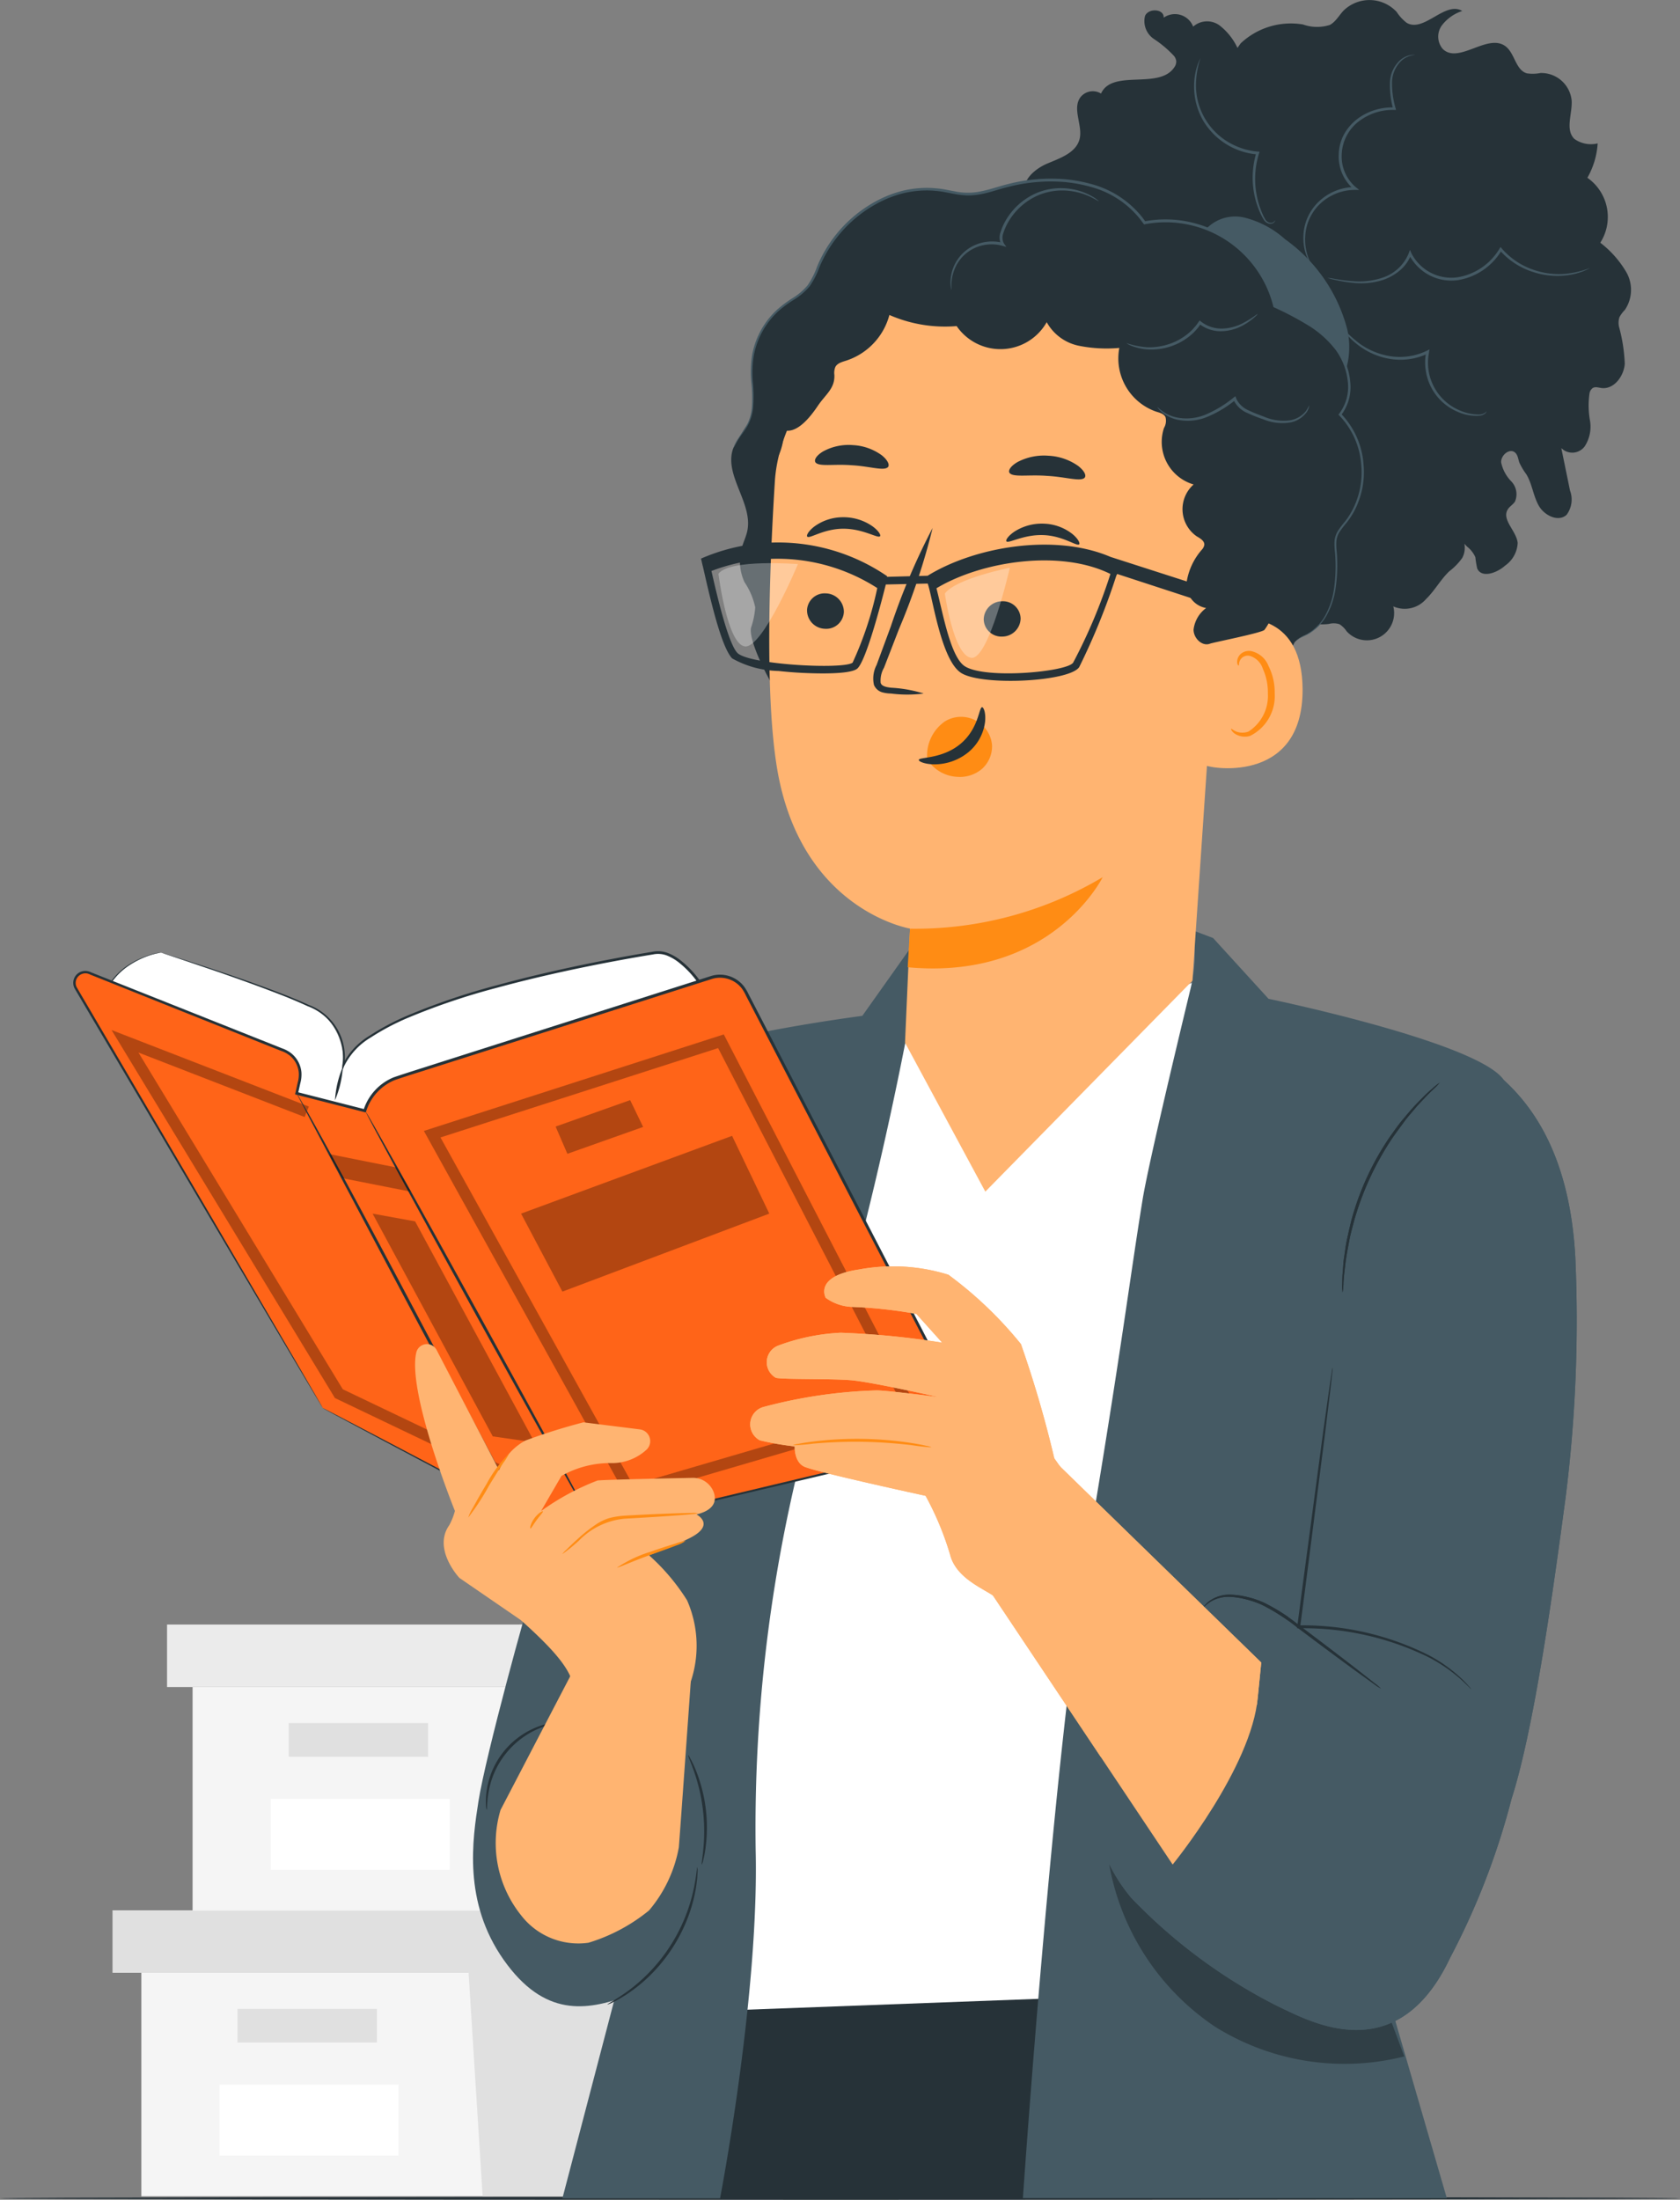 <svg id="Group_1394" data-name="Group 1394" xmlns="http://www.w3.org/2000/svg" xmlns:xlink="http://www.w3.org/1999/xlink" width="80.213" height="105.005" viewBox="0 0 80.213 105.005">
  <rect x="0" y="0" width="80.213" height="105.005" fill="#808080" stroke="none"/>
  <defs>
    <clipPath id="clip-path">
      <rect id="Rectangle_1062" data-name="Rectangle 1062" width="80.213" height="105.005" fill="none"/>
    </clipPath>
    <clipPath id="clip-path-4">
      <rect id="Rectangle_1052" data-name="Rectangle 1052" width="14.087" height="9.515" fill="none"/>
    </clipPath>
    <clipPath id="clip-path-5">
      <rect id="Rectangle_1053" data-name="Rectangle 1053" width="18.621" height="21.263" fill="none"/>
    </clipPath>
    <clipPath id="clip-path-6">
      <rect id="Rectangle_1054" data-name="Rectangle 1054" width="23.65" height="22.144" fill="none"/>
    </clipPath>
    <clipPath id="clip-path-7">
      <rect id="Rectangle_1055" data-name="Rectangle 1055" width="7.736" height="10.92" fill="none"/>
    </clipPath>
    <clipPath id="clip-path-8">
      <rect id="Rectangle_1056" data-name="Rectangle 1056" width="3.877" height="1.793" fill="none"/>
    </clipPath>
    <clipPath id="clip-path-9">
      <rect id="Rectangle_1057" data-name="Rectangle 1057" width="4.179" height="2.559" fill="none"/>
    </clipPath>
    <clipPath id="clip-path-10">
      <rect id="Rectangle_1058" data-name="Rectangle 1058" width="11.852" height="7.437" fill="none"/>
    </clipPath>
    <clipPath id="clip-path-11">
      <rect id="Rectangle_1059" data-name="Rectangle 1059" width="3.103" height="4.304" fill="none"/>
    </clipPath>
    <clipPath id="clip-path-12">
      <rect id="Rectangle_1060" data-name="Rectangle 1060" width="3.793" height="3.976" fill="none"/>
    </clipPath>
  </defs>
  <g id="Group_1393" data-name="Group 1393" clip-path="url(#clip-path)">
    <path id="Path_6072" data-name="Path 6072" d="M24.944,348.031V358.7H57.763V348.031Z" transform="translate(-18.195 -253.862)" fill="#f5f5f5"/>
    <path id="Path_6073" data-name="Path 6073" d="M19.855,337.005v2.983H55.2v-2.983H19.855Z" transform="translate(-14.483 -245.819)" fill="#e0e0e0"/>
    <path id="Path_6074" data-name="Path 6074" d="M82.62,337.006v2.707l.689,10.948H99.833V339.989h1.148v-2.983Z" transform="translate(-60.265 -245.819)" fill="#e0e0e0"/>
    <rect id="Rectangle_1047" data-name="Rectangle 1047" width="6.655" height="1.606" transform="translate(11.339 95.891)" fill="#e0e0e0"/>
    <rect id="Rectangle_1048" data-name="Rectangle 1048" width="8.546" height="3.392" transform="translate(10.483 99.505)" fill="#fff"/>
    <path id="Path_6075" data-name="Path 6075" d="M33.983,297.618v10.672H66.8V297.618Z" transform="translate(-24.788 -217.089)" fill="#f5f5f5"/>
    <path id="Path_6076" data-name="Path 6076" d="M29.477,286.591v2.984H64.82v-2.984H29.477Z" transform="translate(-21.501 -209.046)" fill="#ebebeb"/>
    <path id="Path_6077" data-name="Path 6077" d="M92.347,300.247h16.682V289.575h.99v-2.983H91.659V289.3Z" transform="translate(-66.858 -209.046)" fill="#ebebeb"/>
    <rect id="Rectangle_1049" data-name="Rectangle 1049" width="6.655" height="1.606" transform="translate(13.785 82.25)" fill="#e0e0e0"/>
    <rect id="Rectangle_1050" data-name="Rectangle 1050" width="8.546" height="3.392" transform="translate(12.928 85.864)" fill="#fff"/>
    <g id="Group_1363" data-name="Group 1363">
      <g id="Group_1362" data-name="Group 1362" clip-path="url(#clip-path)">
        <path id="Path_6078" data-name="Path 6078" d="M80.213,387.627c0,.039-17.958.07-40.1.07S0,387.666,0,387.627s17.954-.07,40.108-.07,40.1.031,40.1.07" transform="translate(0 -282.693)" fill="#263238"/>
      </g>
    </g>
    <path id="Path_6079" data-name="Path 6079" d="M104.733,349.746l-5.5,9.167H138.35l-3.643-10.722Z" transform="translate(-72.384 -253.977)" fill="#263238"/>
    <g id="Group_1392" data-name="Group 1392">
      <g id="Group_1391" data-name="Group 1391" clip-path="url(#clip-path)">
        <path id="Path_6080" data-name="Path 6080" d="M122.391,221.095l22.858-.852,8.116-45.451-7.335-3.158s-3.043,1.706-8.683,1.734c-5.533.027-5.435-1.852-5.435-1.852l-4.85,5.225s-5.971,16.989-6.063,17.332,1.393,27.023,1.393,27.023" transform="translate(-88.256 -125.107)" fill="#fff"/>
        <path id="Path_6081" data-name="Path 6081" d="M192.229,167.413s11.259,2.328,11.355,4.2-4.815,13.5-4.912,13.8-4.423,16.913-4.423,16.913l6.491,22.335H180.5s1.442-21.068,3.077-30.8,2.012-13,2.635-16.846c.25-1.545,1.51-6.845,2.291-10.081a7.182,7.182,0,0,0,.119-2.787l.961.365Z" transform="translate(-131.661 -119.735)" fill="#455a64"/>
        <path id="Path_6082" data-name="Path 6082" d="M86.223,280.074c-.108.162-2.164,7.627-2.5,9.79-.287,1.834-.743,4.814,1.2,7.572s3.955,2.434,5.9,1.731,4.053-4.76,4.432-7.086-1.824-12.561-1.824-12.561Z" transform="translate(-60.877 -203.889)" fill="#455a64"/>
        <path id="Path_6083" data-name="Path 6083" d="M111.3,166.143l-2.508,3.536s-8.354,1.076-10.277,2.484-5.81,26.693-5.81,26.693l7.775,4.327-6.007,22.94H102s1.866-9.668,1.7-16.612a73.115,73.115,0,0,1,3.246-22.636,176.889,176.889,0,0,0,4.333-18.209Z" transform="translate(-67.62 -121.188)" fill="#455a64"/>
        <g id="Group_1366" data-name="Group 1366" transform="translate(52.962 89.003)" opacity="0.3">
          <g id="Group_1365" data-name="Group 1365">
            <g id="Group_1364" data-name="Group 1364" clip-path="url(#clip-path-4)">
              <path id="Path_6084" data-name="Path 6084" d="M209.2,336.423l-13.464-7.488a11.818,11.818,0,0,0,5.037,7.73,11.66,11.66,0,0,0,9.051,1.429l-.623-1.671" transform="translate(-195.737 -328.935)"/>
            </g>
          </g>
        </g>
        <path id="Path_6085" data-name="Path 6085" d="M89.059,303.9c.005.025-.32.074-.8.28a4.031,4.031,0,0,0-2.4,3.042c-.09.513-.063.84-.088.841a.651.651,0,0,1-.035-.228,3.293,3.293,0,0,1,.024-.628,3.86,3.86,0,0,1,2.465-3.119,3.3,3.3,0,0,1,.605-.169.657.657,0,0,1,.23-.019" transform="translate(-62.532 -221.67)" fill="#263238"/>
        <path id="Path_6086" data-name="Path 6086" d="M91.908,307.741a8.449,8.449,0,0,0,2.9-1.545,6.418,6.418,0,0,0,1.422-3.011c.1-1.288.58-8.053.58-8.053l-5.632-.372-3.461,6.64a5.513,5.513,0,0,0,.982,5.03,3.449,3.449,0,0,0,3.2,1.311" transform="translate(-63.818 -215.004)" fill="#ffb471"/>
        <path id="Path_6087" data-name="Path 6087" d="M122.077,314.877c-.023,0,.034-.3.078-.779a8.653,8.653,0,0,0-.459-3.7c-.16-.454-.287-.726-.266-.736s.049.059.115.179a4.938,4.938,0,0,1,.245.522,7.329,7.329,0,0,1,.465,3.746,4.978,4.978,0,0,1-.109.567.623.623,0,0,1-.068.2" transform="translate(-88.571 -225.874)" fill="#263238"/>
        <path id="Path_6088" data-name="Path 6088" d="M111.49,329.415a1.408,1.408,0,0,1,0,.324,2.982,2.982,0,0,1-.033.378,4.983,4.983,0,0,1-.079.5,7.365,7.365,0,0,1-.368,1.258,7.777,7.777,0,0,1-1.753,2.673,7.384,7.384,0,0,1-1.008.839,4.934,4.934,0,0,1-.425.271,3.021,3.021,0,0,1-.334.181,1.428,1.428,0,0,1-.3.129c-.014-.025.4-.224,1-.661a8.169,8.169,0,0,0,.973-.849,8.176,8.176,0,0,0,1.725-2.63,8.17,8.17,0,0,0,.391-1.231c.164-.719.18-1.18.209-1.178" transform="translate(-78.19 -240.282)" fill="#263238"/>
        <path id="Path_6089" data-name="Path 6089" d="M22.036,168.042a3.645,3.645,0,0,0-2.369,1.392l12.585,17.854,15.712-1.8-.255-16.067s-1.065-1.547-2.1-1.375c-.415.069-13.7,2.146-14.881,5.4a3.074,3.074,0,0,0-.969-2.492c-1.107-.831-7.724-2.912-7.724-2.912" transform="translate(-14.346 -122.567)" fill="#fff"/>
        <path id="Path_6090" data-name="Path 6090" d="M21.955,167.878s.063.015.184.051l.538.166c.473.149,1.171.372,2.071.675s2,.682,3.269,1.179c.315.128.641.263.973.416a2.65,2.65,0,0,1,1.705,2.92l-.091-.02a3.354,3.354,0,0,1,1.3-1.419,11.518,11.518,0,0,1,1.826-.97A32.011,32.011,0,0,1,38,169.43c1.526-.418,3.143-.79,4.833-1.125.845-.167,1.709-.326,2.59-.471a1.321,1.321,0,0,1,.694.046,2.377,2.377,0,0,1,.608.337,4.775,4.775,0,0,1,.96,1l.011.016v.021c.067,4.144.14,8.659.215,13.349q.022,1.371.043,2.719v.064l-.063.007-15.713,1.793-.038,0-.022-.031L19.566,169.284l-.01-.014.01-.014a3.071,3.071,0,0,1,.9-.838,4.09,4.09,0,0,1,.8-.384,3.146,3.146,0,0,1,.513-.14.8.8,0,0,1,.177-.016,1.424,1.424,0,0,0-.175.028,3.52,3.52,0,0,0-.507.151,4.178,4.178,0,0,0-.785.392,3.053,3.053,0,0,0-.882.834v-.028l12.617,17.832-.059-.027,15.711-1.806-.062.071q-.022-1.347-.043-2.719c-.073-4.69-.144-9.2-.208-13.349l.012.037a4.664,4.664,0,0,0-.929-.972,2.255,2.255,0,0,0-.571-.319,1.179,1.179,0,0,0-.63-.041c-.88.143-1.743.3-2.587.466-1.688.332-3.3.7-4.827,1.114a32.1,32.1,0,0,0-4.257,1.432,11.448,11.448,0,0,0-1.812.955,3.274,3.274,0,0,0-1.267,1.367l-.1.25.011-.27a2.568,2.568,0,0,0-1.646-2.841c-.329-.153-.653-.289-.967-.419-1.262-.5-2.362-.887-3.257-1.2l-2.062-.7-.534-.178c-.12-.041-.18-.064-.18-.064" transform="translate(-14.265 -122.403)" fill="#263238"/>
        <path id="Path_6091" data-name="Path 6091" d="M25,192.32,13.217,172.291a.515.515,0,0,1,.634-.739l9.29,3.7a1.244,1.244,0,0,1,.754,1.425l-.138.62,3.253.831.07-.181a2.392,2.392,0,0,1,1.5-1.412l14.967-4.768a1.38,1.38,0,0,1,1.645.68L55.8,192.943l-.346.969-16.895,4h-2.97Z" transform="translate(-9.589 -125.107)" fill="#ff6418"/>
        <path id="Path_6092" data-name="Path 6092" d="M24.852,192.167s.064.03.185.091l.538.278,2.082,1.088,7.8,4.1-.02,0,2.97,0H38.4L55.292,193.7l-.045.04.345-.969,0,.051-5.491-10.6-2.948-5.691-1.514-2.924-.382-.738-.192-.37a2.338,2.338,0,0,0-.2-.351,1.313,1.313,0,0,0-1.42-.469l-8.838,2.813-4.252,1.353c-.695.225-1.4.437-2.07.666A2.379,2.379,0,0,0,26.921,178l-.018.056-.061-.015-3.253-.832-.062-.016.014-.062.11-.494a1.429,1.429,0,0,0,.052-.479,1.185,1.185,0,0,0-.429-.817,1.359,1.359,0,0,0-.418-.225l-.459-.183-.91-.364-3.546-1.416L14.56,171.8l-.819-.327a.467.467,0,0,0-.655.226.461.461,0,0,0,.01.372l.212.365.428.728,5.9,10.063,3.846,6.573,1.02,1.753.261.453c.058.1.086.156.086.156s-.033-.049-.093-.148l-.268-.446-1.035-1.738-3.878-6.552-5.936-10.057-.429-.729c-.073-.124-.144-.24-.218-.373a.571.571,0,0,1,.324-.786.6.6,0,0,1,.464.032l.819.326,3.385,1.346,3.548,1.412.911.362.459.183a1.506,1.506,0,0,1,.451.245,1.314,1.314,0,0,1,.477.906,1.567,1.567,0,0,1-.054.518l-.11.494-.048-.078,3.253.829-.079.041a2.515,2.515,0,0,1,1.438-1.568c.691-.237,1.38-.445,2.079-.672l4.252-1.355,8.841-2.816a1.454,1.454,0,0,1,1.572.52,2.463,2.463,0,0,1,.215.371l.192.37.382.738,1.514,2.925,2.946,5.692,5.482,10.6.013.025-.009.026-.347.969-.012.032-.033.008-16.9,3.988h-.011l-2.97,0h-.011l-.009,0-7.793-4.14-2.069-1.106-.531-.287c-.119-.065-.177-.1-.177-.1" transform="translate(-9.438 -124.954)" fill="#263238"/>
        <g id="Group_1369" data-name="Group 1369" transform="translate(5.327 49.163)" opacity="0.3">
          <g id="Group_1368" data-name="Group 1368">
            <g id="Group_1367" data-name="Group 1367" clip-path="url(#clip-path-5)">
              <path id="Path_6093" data-name="Path 6093" d="M38.076,202.958l-7.723-3.692L19.688,181.7l9.419,3.652-.2.5-7.934-3.077,9.755,16.072,7.577,3.622Z" transform="translate(-19.689 -181.695)"/>
            </g>
          </g>
        </g>
        <g id="Group_1372" data-name="Group 1372" transform="translate(20.238 49.375)" opacity="0.3">
          <g id="Group_1371" data-name="Group 1371">
            <g id="Group_1370" data-name="Group 1370" clip-path="url(#clip-path-6)">
              <path id="Path_6094" data-name="Path 6094" d="M84.511,204.624l-9.716-17.536,14.32-4.607,9.33,18.066ZM75.588,187.4l9.187,16.582,12.888-3.771-8.819-17.076Z" transform="translate(-74.795 -182.48)"/>
            </g>
          </g>
        </g>
        <path id="Path_6095" data-name="Path 6095" d="M75.3,215.666c-.034.019-2.471-4.34-5.443-9.735s-5.354-9.786-5.32-9.8,2.471,4.34,5.444,9.736,5.354,9.785,5.32,9.8" transform="translate(-47.072 -143.058)" fill="#263238"/>
        <path id="Path_6096" data-name="Path 6096" d="M52.362,192.9a1.425,1.425,0,0,1,.125.2l.335.583c.289.508.7,1.247,1.2,2.162,1,1.831,2.367,4.375,3.858,7.191l3.822,7.211,1.162,2.184.311.6a1.429,1.429,0,0,1,.1.212,1.471,1.471,0,0,1-.125-.2l-.335-.583c-.289-.508-.7-1.247-1.2-2.162-1-1.831-2.367-4.375-3.859-7.192l-3.822-7.209L52.774,193.7l-.312-.6a1.428,1.428,0,0,1-.1-.212" transform="translate(-38.194 -140.702)" fill="#263238"/>
        <path id="Path_6097" data-name="Path 6097" d="M59.077,189.8a4.787,4.787,0,0,1,.375-1.593,4.787,4.787,0,0,1-.375,1.593" transform="translate(-43.083 -137.28)" fill="#263238"/>
        <g id="Group_1375" data-name="Group 1375" transform="translate(17.79 57.93)" opacity="0.3">
          <g id="Group_1374" data-name="Group 1374">
            <g id="Group_1373" data-name="Group 1373" clip-path="url(#clip-path-7)">
              <path id="Path_6098" data-name="Path 6098" d="M65.747,214.1l5.737,10.632,2,.288-5.707-10.551Z" transform="translate(-65.747 -214.098)"/>
            </g>
          </g>
        </g>
        <g id="Group_1378" data-name="Group 1378" transform="translate(15.749 55.094)" opacity="0.3">
          <g id="Group_1377" data-name="Group 1377">
            <g id="Group_1376" data-name="Group 1376" clip-path="url(#clip-path-8)">
              <path id="Path_6099" data-name="Path 6099" d="M58.206,203.615l3.178.635.7,1.158-3.257-.642-.568-.979" transform="translate(-58.206 -203.615)"/>
            </g>
          </g>
        </g>
        <g id="Group_1381" data-name="Group 1381" transform="translate(26.527 52.517)" opacity="0.3">
          <g id="Group_1380" data-name="Group 1380">
            <g id="Group_1379" data-name="Group 1379" clip-path="url(#clip-path-9)">
              <path id="Path_6100" data-name="Path 6100" d="M98.6,196.651l-.562-1.3,3.559-1.263.62,1.28Z" transform="translate(-98.037 -194.092)"/>
            </g>
          </g>
        </g>
        <g id="Group_1384" data-name="Group 1384" transform="translate(24.878 54.217)" opacity="0.3">
          <g id="Group_1383" data-name="Group 1383">
            <g id="Group_1382" data-name="Group 1382" clip-path="url(#clip-path-10)">
              <path id="Path_6101" data-name="Path 6101" d="M93.916,207.812l-1.973-3.723,10.075-3.713,1.777,3.713Z" transform="translate(-91.942 -200.375)"/>
            </g>
          </g>
        </g>
        <path id="Path_6102" data-name="Path 6102" d="M188.228,2.068a3.494,3.494,0,0,1,2.973-.9,2.006,2.006,0,0,0,1.284.022c.276-.148.432-.444.644-.674a1.771,1.771,0,0,1,2.547.055,2.1,2.1,0,0,0,.477.518c.824.484,1.833-1.057,2.653-.565a2.008,2.008,0,0,0-.977.694.91.91,0,0,0,.049,1.122c.756.732,2.131-.757,2.983-.139.459.333.486,1.144,1.031,1.3a1.923,1.923,0,0,0,.654-.016,1.457,1.457,0,0,1,1.485,1.325c.033.63-.32,1.38.13,1.822a1.362,1.362,0,0,0,1.111.213,3.79,3.79,0,0,1-.491,1.641,2.282,2.282,0,0,1,.616,3.1A4.877,4.877,0,0,1,206.645,13a1.7,1.7,0,0,1-.074,1.792,1.549,1.549,0,0,0-.257.344.852.852,0,0,0-.023.46,7.84,7.84,0,0,1,.275,1.772c-.047.6-.523,1.233-1.118,1.153-.139-.019-.29-.073-.41,0a.4.4,0,0,0-.157.265,4.064,4.064,0,0,0,.024,1.287,1.721,1.721,0,0,1-.254,1.236.737.737,0,0,1-1.115.08l.415,2.025a1.222,1.222,0,0,1-.163,1.161c-.4.362-1.065.029-1.329-.438s-.314-1.034-.591-1.494a3.2,3.2,0,0,1-.336-.564c-.057-.164-.069-.356-.2-.473-.258-.234-.689.12-.669.468a1.839,1.839,0,0,0,.487.906.886.886,0,0,1,.172.965c-.093.14-.252.227-.341.37-.308.494.412,1.024.472,1.6a1.4,1.4,0,0,1-.6,1.084c-.39.352-1.123.616-1.333.135a4.841,4.841,0,0,1-.088-.537,1.319,1.319,0,0,0-.39-.5,2.73,2.73,0,0,1-.742-1.38c.415.567.846,1.311.5,1.924a2.913,2.913,0,0,1-.612.628c-.42.4-.694.924-1.109,1.325a1.345,1.345,0,0,1-1.565.351,1.3,1.3,0,0,1-2.233,1.182,1.132,1.132,0,0,0-.338-.331.927.927,0,0,0-.507-.012,2.808,2.808,0,0,1-2.66-1.22l.524-.156a6.532,6.532,0,0,1-2.864-1,2.24,2.24,0,0,1-.819-2.69c.209-.39.592-.781.448-1.2a1.1,1.1,0,0,0-.695-.549l-3.545-1.444a3.382,3.382,0,0,1-1.541-.991,1.166,1.166,0,0,1,.172-1.641,3.321,3.321,0,0,0-1.184-1.413c-.582-.389-1.273-.584-1.872-.947a1.893,1.893,0,0,1-1.052-1.685c.078-.7,1.067-1.188,1.522-.657-.045-1.056-1.914-1.212-2.024-2.263-.089-.854,1.016-1.241,1.606-1.865-.1-.3-.391-.5-.5-.8-.228-.623.435-1.2,1.047-1.458s1.355-.509,1.531-1.148-.35-1.429.029-1.991a.75.75,0,0,1,1-.2c.54-1.188,2.777-.166,3.5-1.255a.468.468,0,0,0,.092-.29.5.5,0,0,0-.1-.243,5.29,5.29,0,0,0-.967-.818A1.027,1.027,0,0,1,183.66.76c.17-.388.92-.338.891.084a.932.932,0,0,1,1.407.427,1.008,1.008,0,0,1,1.266-.054,2.941,2.941,0,0,1,.85,1.07" transform="translate(-128.99 0)" fill="#263238"/>
        <path id="Path_6103" data-name="Path 6103" d="M219.139,43.619a7.636,7.636,0,0,0-2.97-4.307,4.549,4.549,0,0,0-1.958-1.039,1.912,1.912,0,0,0-1.973.741l.071,1.247c-.207,1.975,1.279,3.677,1.961,5.542.3.811.53,1.783,1.314,2.145a1.859,1.859,0,0,0,1.327.021,3.817,3.817,0,0,0,2.228-4.35" transform="translate(-154.811 -27.891)" fill="#455a64"/>
        <path id="Path_6104" data-name="Path 6104" d="M158.4,48.039a3.983,3.983,0,0,0-.3-5.1,2.666,2.666,0,0,0-.241-3.232,7.791,7.791,0,0,0-2.88-1.944,5.361,5.361,0,0,0-6.208-3.978c-1.366-2.052-4.317-2.4-6.69-1.737a6.3,6.3,0,0,1-1.762.366,10.238,10.238,0,0,1-1.309-.195,5.741,5.741,0,0,0-5.773,3.554,4.453,4.453,0,0,1-.522,1.038,6.038,6.038,0,0,1-1.2.939,3.847,3.847,0,0,0-1.5,2.828c-.049.935.239,1.93-.164,2.775a14.037,14.037,0,0,0-.72,1.205c-.459,1.28.952,2.608.675,3.939-.057.271-.182.524-.26.79a2.371,2.371,0,0,0,.128,1.66,3.4,3.4,0,0,1,.51,1.2,3.851,3.851,0,0,1-.2.971c-.171.794,1.516,3.882,2.2,4.322l20.557.393a3.841,3.841,0,0,0,3.006-3.278,1.407,1.407,0,0,1,.2-.754,1.644,1.644,0,0,1,.565-.359c1.331-.7,1.509-2.513,1.385-4.011a1.821,1.821,0,0,1,.018-.627,2.294,2.294,0,0,1,.493-.765" transform="translate(-94.125 -23.155)" fill="#263238"/>
        <path id="Path_6105" data-name="Path 6105" d="M157.435,62.107a11.01,11.01,0,0,0-5.738-9.658,13.592,13.592,0,0,0-5.241-1.322,8.327,8.327,0,0,0-4.859.968c-1.136.255-5.327,4.015-5.585,8.138-.286,4.581-.455,10.186.09,13.6,1.1,6.873,6.364,7.744,6.364,7.744s-.239,5.447-.239,5.447l3.834,7.11,9.888-10.067Z" transform="translate(-99.016 -37.252)" fill="#ffb471"/>
        <path id="Path_6106" data-name="Path 6106" d="M166.688,127.791a1.447,1.447,0,0,0-.451-.919,1.48,1.48,0,0,0-1.787-.2,1.982,1.982,0,0,0-.853,1.817,1.8,1.8,0,0,0,1.247.817,2.189,2.189,0,0,0,.242.021,1.619,1.619,0,0,0,1.113-.372,1.443,1.443,0,0,0,.49-1.164" transform="translate(-119.325 -92.243)" fill="#ff8c14"/>
        <path id="Path_6107" data-name="Path 6107" d="M142.406,105.492a.881.881,0,0,0,.85.889.843.843,0,0,0,.908-.8.882.882,0,0,0-.85-.889.843.843,0,0,0-.909.8" transform="translate(-103.873 -76.367)" fill="#263238"/>
        <path id="Path_6108" data-name="Path 6108" d="M142.419,92.172c.109.115.777-.379,1.725-.378s1.644.476,1.747.36c.051-.052-.061-.259-.364-.479a2.424,2.424,0,0,0-1.4-.43,2.323,2.323,0,0,0-1.373.444c-.292.224-.39.432-.337.483" transform="translate(-103.873 -66.556)" fill="#263238"/>
        <path id="Path_6109" data-name="Path 6109" d="M156.467,101.04a6.289,6.289,0,0,0-1.541-.277c-.242-.025-.472-.073-.512-.238a1.232,1.232,0,0,1,.161-.718l.715-1.845a31.691,31.691,0,0,0,1.606-4.825,31.763,31.763,0,0,0-1.991,4.685q-.358.971-.685,1.856a1.4,1.4,0,0,0-.125.951.608.608,0,0,0,.4.354,1.639,1.639,0,0,0,.412.057,6.165,6.165,0,0,0,1.562,0" transform="translate(-112.367 -67.935)" fill="#263238"/>
        <path id="Path_6110" data-name="Path 6110" d="M160.3,157.2a17.485,17.485,0,0,0,9.2-2.46s-2.429,4.939-9.309,4.3Z" transform="translate(-116.851 -112.869)" fill="#ff8c14"/>
        <path id="Path_6111" data-name="Path 6111" d="M165.155,124.765c-.154-.009-.156,1.021-1.037,1.752s-1.977.619-1.985.762c-.014.065.244.2.708.212a2.563,2.563,0,0,0,1.657-.578,2.233,2.233,0,0,0,.8-1.469c.039-.43-.076-.685-.146-.679" transform="translate(-118.263 -91.006)" fill="#263238"/>
        <path id="Path_6112" data-name="Path 6112" d="M143.816,79.323c.16.232.886.076,1.734.146.851.043,1.552.293,1.738.084.083-.1-.01-.327-.3-.56a2.561,2.561,0,0,0-1.375-.485,2.534,2.534,0,0,0-1.423.3c-.321.192-.44.4-.371.515" transform="translate(-104.888 -57.261)" fill="#263238"/>
        <path id="Path_6113" data-name="Path 6113" d="M175.347,106.9a.882.882,0,0,1-.882.857.843.843,0,0,1-.879-.828.882.882,0,0,1,.881-.858.843.843,0,0,1,.88.828" transform="translate(-126.617 -77.37)" fill="#263238"/>
        <path id="Path_6114" data-name="Path 6114" d="M181.041,93.352c-.113.111-.762-.407-1.711-.44s-1.66.416-1.759.3c-.049-.053.071-.256.381-.466a2.42,2.42,0,0,1,1.413-.379,2.325,2.325,0,0,1,1.356.494c.283.235.374.446.319.5" transform="translate(-129.517 -67.37)" fill="#263238"/>
        <path id="Path_6115" data-name="Path 6115" d="M181.681,81.434c-.195.208-.918-.042-1.8-.085-.877-.071-1.629.085-1.793-.147-.071-.112.054-.323.387-.515a2.716,2.716,0,0,1,1.474-.3,2.684,2.684,0,0,1,1.418.486c.3.233.4.458.31.56" transform="translate(-129.89 -58.633)" fill="#263238"/>
        <path id="Path_6116" data-name="Path 6116" d="M211.714,110.9c0-.512.592-1.719,1.1-1.8,1.35-.211,3.783-.1,3.808,3.324.033,4.686-4.678,3.753-4.688,3.619-.007-.1-.22-3.377-.217-5.145" transform="translate(-154.429 -79.536)" fill="#ffb471"/>
        <path id="Path_6117" data-name="Path 6117" d="M217.238,118.569c.021-.015.082.057.22.119a.816.816,0,0,0,.61.008,2.02,2.02,0,0,0,.922-1.819,2.7,2.7,0,0,0-.237-1.168.942.942,0,0,0-.619-.622.416.416,0,0,0-.48.227c-.062.132-.031.225-.056.233s-.1-.077-.065-.271a.52.52,0,0,1,.182-.3.615.615,0,0,1,.451-.123,1.148,1.148,0,0,1,.858.721,2.772,2.772,0,0,1,.292,1.3,2.119,2.119,0,0,1-1.176,2.032.874.874,0,0,1-.747-.119c-.146-.114-.172-.219-.155-.228" transform="translate(-158.455 -83.778)" fill="#ff8c14"/>
        <path id="Path_6118" data-name="Path 6118" d="M132.777,54.256a2.726,2.726,0,0,0,1.493-2.512c.628.187,1.265-.621,1.631-1.165s.815-.817.787-1.472a.74.74,0,0,1,.047-.38c.095-.18.318-.238.512-.3a3.14,3.14,0,0,0,2.068-2.181,6.645,6.645,0,0,0,3.211.531,2.538,2.538,0,0,0,4.3-.187,2.274,2.274,0,0,0,1.523,1.123,6.733,6.733,0,0,0,1.944.106,2.688,2.688,0,0,0,1.768,3.044c.167.051.36.1.436.258a.677.677,0,0,1-.073.522,2.116,2.116,0,0,0,1.416,2.694,1.577,1.577,0,0,0,.142,2.471c.17.1.393.227.367.424a.445.445,0,0,1-.1.2,3.071,3.071,0,0,0-.739,1.549,1.133,1.133,0,0,0,.928,1.254,1.5,1.5,0,0,0-.6,1.026c-.007.407.405.822.785.675.162-.062,2.5-.521,2.6-.66,1.326-1.8-.341-3.789-.472-6.021a14.533,14.533,0,0,0-2.025-6.331,10.635,10.635,0,0,0-1.664-2.259,14.149,14.149,0,0,0-2.576-1.9,12.911,12.911,0,0,0-3.759-1.793c-2.529-.6-5.156.321-7.515,1.411a11,11,0,0,0-2.546,1.5,9.972,9.972,0,0,0-2.145,2.8,12.421,12.421,0,0,0-1.7,4.8" transform="translate(-96.85 -31.211)" fill="#263238"/>
        <path id="Path_6119" data-name="Path 6119" d="M129.381,44.381a1.794,1.794,0,0,1,.253-.5c.1-.156.24-.337.373-.57a2.182,2.182,0,0,0,.264-.875,6.83,6.83,0,0,0-.019-1.159,5.153,5.153,0,0,1,.038-1.391,3.9,3.9,0,0,1,.618-1.476,3.834,3.834,0,0,1,.577-.662,5.756,5.756,0,0,1,.741-.55,2.906,2.906,0,0,0,.713-.613,3.788,3.788,0,0,0,.445-.882,6.288,6.288,0,0,1,2.959-3.2,5.579,5.579,0,0,1,1.129-.423,5.042,5.042,0,0,1,1.232-.137,5.724,5.724,0,0,1,.631.051c.21.033.416.077.623.114a3.014,3.014,0,0,0,1.252,0c.42-.082.831-.232,1.265-.34a8.221,8.221,0,0,1,2.7-.243,7.132,7.132,0,0,1,1.374.255,4.622,4.622,0,0,1,2.357,1.561l.173.231-.075-.029a5.437,5.437,0,0,1,6.289,4.033l-.037-.047a14.881,14.881,0,0,1,1.641.87,4.949,4.949,0,0,1,1.339,1.2,3.215,3.215,0,0,1,.607,1.619A2.213,2.213,0,0,1,158.4,42.8l0-.078a3.877,3.877,0,0,1,1.075,2.408,3.973,3.973,0,0,1-.491,2.328,3.819,3.819,0,0,1-.312.463,5.115,5.115,0,0,0-.323.418,1,1,0,0,0-.167.459,2.866,2.866,0,0,0,.012.486,7.681,7.681,0,0,1-.053,1.779,3.722,3.722,0,0,1-.464,1.353,2.3,2.3,0,0,1-.73.759c-.242.159-.456.221-.575.307a1.036,1.036,0,0,0-.171.141.541.541,0,0,1,.161-.156c.118-.093.332-.161.566-.322a2.289,2.289,0,0,0,.7-.756,3.691,3.691,0,0,0,.442-1.337,7.686,7.686,0,0,0,.038-1.761,2.91,2.91,0,0,1-.016-.5,1.086,1.086,0,0,1,.178-.5,4.98,4.98,0,0,1,.326-.428,3.73,3.73,0,0,0,.3-.453,3.88,3.88,0,0,0,.468-2.271,3.772,3.772,0,0,0-1.051-2.335l-.038-.037.034-.041a2.1,2.1,0,0,0,.419-1.5,3.09,3.09,0,0,0-.587-1.553,4.816,4.816,0,0,0-1.307-1.166,14.816,14.816,0,0,0-1.629-.859l-.03-.014-.007-.033a5.3,5.3,0,0,0-6.126-3.923l-.045.01-.03-.04-.167-.223a4.481,4.481,0,0,0-2.286-1.512,7.014,7.014,0,0,0-1.345-.251,8.1,8.1,0,0,0-2.656.236c-.425.1-.84.256-1.273.34a3.217,3.217,0,0,1-.656.067,3.821,3.821,0,0,1-.646-.072c-.21-.038-.416-.083-.62-.115a5.6,5.6,0,0,0-.613-.051,4.916,4.916,0,0,0-1.2.131,5.46,5.46,0,0,0-1.1.41,6.182,6.182,0,0,0-2.913,3.135,3.878,3.878,0,0,1-.463.9,3,3,0,0,1-.74.633,5.668,5.668,0,0,0-.733.537,3.762,3.762,0,0,0-.567.643,3.834,3.834,0,0,0-.614,1.439,5.1,5.1,0,0,0-.049,1.372,6.773,6.773,0,0,1,.007,1.169,2.213,2.213,0,0,1-.282.89c-.139.234-.283.412-.386.564a2.752,2.752,0,0,0-.215.358c-.042.084-.058.13-.061.129" transform="translate(-94.373 -22.975)" fill="#455a64"/>
        <path id="Path_6120" data-name="Path 6120" d="M174.781,33.812c-.007.011-.124-.071-.351-.183a3.154,3.154,0,0,0-1.021-.3,2.959,2.959,0,0,0-1.541.221,3.056,3.056,0,0,0-1.4,1.267,2.593,2.593,0,0,0-.234.53.586.586,0,0,0,.033.494l.114.16-.189-.054a1.939,1.939,0,0,0-1.449.169,1.87,1.87,0,0,0-.8.865,2.044,2.044,0,0,0-.185.772c-.007.188.008.291,0,.292s-.011-.025-.021-.074a1.284,1.284,0,0,1-.024-.219,1.956,1.956,0,0,1,.971-1.741,2.04,2.04,0,0,1,1.546-.2l-.075.106a.716.716,0,0,1-.056-.611,2.7,2.7,0,0,1,.246-.562,3.139,3.139,0,0,1,1.476-1.316,2.993,2.993,0,0,1,1.605-.2,2.93,2.93,0,0,1,1.034.351,2.053,2.053,0,0,1,.248.163c.054.042.08.065.077.069" transform="translate(-122.33 -24.214)" fill="#455a64"/>
        <path id="Path_6121" data-name="Path 6121" d="M205.032,55.415c.005.006-.05.068-.164.167a3.046,3.046,0,0,1-.531.367,2.244,2.244,0,0,1-.936.278,1.673,1.673,0,0,1-1.163-.354l.1-.015-.138.192c-.05.063-.106.122-.16.184a2.836,2.836,0,0,1-1.172.726,2.906,2.906,0,0,1-1.117.138,2.586,2.586,0,0,1-.738-.17.929.929,0,0,1-.244-.131,4.056,4.056,0,0,0,.988.2,2.97,2.97,0,0,0,1.07-.161,2.8,2.8,0,0,0,1.112-.7c.051-.059.1-.115.152-.174l.131-.181.046-.064.058.048a1.578,1.578,0,0,0,1.067.337,2.256,2.256,0,0,0,.9-.237c.479-.241.722-.472.738-.451" transform="translate(-144.989 -40.42)" fill="#455a64"/>
        <path id="Path_6122" data-name="Path 6122" d="M211.484,70.338s0,.03-.012.086a.8.8,0,0,1-.1.226,1.25,1.25,0,0,1-.756.5A2.385,2.385,0,0,1,209.273,71a7.605,7.605,0,0,1-.739-.293,1.282,1.282,0,0,1-.646-.591l-.029-.075.11.034a5.368,5.368,0,0,1-1.392.831,2.415,2.415,0,0,1-1.316.133,1.74,1.74,0,0,1-.81-.37,1.07,1.07,0,0,1-.169-.174c-.034-.044-.049-.068-.045-.072s.083.082.248.2a1.809,1.809,0,0,0,.793.316,2.381,2.381,0,0,0,1.254-.156,5.5,5.5,0,0,0,1.351-.822l.075-.058.036.092.024.063a1.16,1.16,0,0,0,.578.524c.238.117.488.207.721.295a2.356,2.356,0,0,0,1.273.174,1.244,1.244,0,0,0,.734-.435,2.039,2.039,0,0,0,.161-.281" transform="translate(-148.974 -50.991)" fill="#455a64"/>
        <path id="Path_6123" data-name="Path 6123" d="M235.324,9.669c0,.01-.081,0-.223.039a1.069,1.069,0,0,0-.523.337,1.46,1.46,0,0,0-.355.895,4.283,4.283,0,0,0,.172,1.278l.018.075-.078,0a2.666,2.666,0,0,0-1.622.492,2.072,2.072,0,0,0-.891,1.639,1.921,1.921,0,0,0,.678,1.563l.157.124-.2,0a2.419,2.419,0,0,0-1.779.777,2.319,2.319,0,0,0-.6,1.437,2.52,2.52,0,0,0,.155,1.036c.088.231.162.346.152.352s-.024-.025-.059-.08a1.688,1.688,0,0,1-.135-.255,2.412,2.412,0,0,1-.2-1.057,2.378,2.378,0,0,1,.6-1.512,2.521,2.521,0,0,1,1.867-.835l-.043.121a2.049,2.049,0,0,1-.736-1.674,2.106,2.106,0,0,1,.279-1.009,2.371,2.371,0,0,1,.674-.736,2.766,2.766,0,0,1,1.706-.5l-.06.073a4.253,4.253,0,0,1-.153-1.313,1.514,1.514,0,0,1,.4-.933,1.057,1.057,0,0,1,.566-.325.662.662,0,0,1,.172-.012c.039,0,.059.005.059.008" transform="translate(-167.76 -7.046)" fill="#455a64"/>
        <path id="Path_6124" data-name="Path 6124" d="M246.774,44.571a.278.278,0,0,1-.077.045,2.408,2.408,0,0,1-.234.107,3.332,3.332,0,0,1-.944.212,3.708,3.708,0,0,1-1.472-.18,3.548,3.548,0,0,1-1.579-1.038l.107-.008a2.982,2.982,0,0,1-2.112,1.442,2.262,2.262,0,0,1-2.332-1.245l.122,0a1.876,1.876,0,0,1-.565.794,2.5,2.5,0,0,1-.769.433,3.442,3.442,0,0,1-1.427.147,6.8,6.8,0,0,1-.92-.151,1.764,1.764,0,0,1-.321-.088,2.2,2.2,0,0,1,.329.047,8.692,8.692,0,0,0,.918.113,3.454,3.454,0,0,0,1.384-.171,2.03,2.03,0,0,0,1.248-1.168l.056-.157.066.152a2.138,2.138,0,0,0,2.194,1.158,2.87,2.87,0,0,0,2.017-1.37l.047-.077.06.069a3.476,3.476,0,0,0,1.514,1.018,3.72,3.72,0,0,0,1.431.2,4.364,4.364,0,0,0,1.26-.283" transform="translate(-170.867 -31.777)" fill="#455a64"/>
        <path id="Path_6125" data-name="Path 6125" d="M243.336,61.315s-.008.037-.055.085a.479.479,0,0,1-.265.118,2.164,2.164,0,0,1-1.035-.174,2.542,2.542,0,0,1-1.19-1,2.6,2.6,0,0,1-.342-1.864l0-.014.1.077a3.045,3.045,0,0,1-1.878.255,3.387,3.387,0,0,1-1.423-.617,3.772,3.772,0,0,1-.748-.728,1.41,1.41,0,0,1-.209-.32,5.654,5.654,0,0,0,1.015.967,3.4,3.4,0,0,0,1.386.57,2.967,2.967,0,0,0,1.793-.254l.126-.063-.025.14,0,.014a2.467,2.467,0,0,0,1.433,2.743,2.264,2.264,0,0,0,.989.211.481.481,0,0,0,.327-.148" transform="translate(-172.357 -41.675)" fill="#455a64"/>
        <path id="Path_6126" data-name="Path 6126" d="M210.993,10.252a3.986,3.986,0,0,0-.215,1.439,3.157,3.157,0,0,0,1.875,2.743,3.209,3.209,0,0,0,1.071.279l.087.007-.026.082a4.1,4.1,0,0,0-.174,1.513,4.186,4.186,0,0,0,.265,1.189,3,3,0,0,0,.191.419.352.352,0,0,0,.248.191.232.232,0,0,0,.188-.057c.033-.033.039-.06.045-.058s.005.03-.026.075a.25.25,0,0,1-.21.088.4.4,0,0,1-.3-.2,2.8,2.8,0,0,1-.215-.424,4.074,4.074,0,0,1-.3-1.213,4.122,4.122,0,0,1,.162-1.564l.061.089a3.287,3.287,0,0,1-1.119-.287,3.328,3.328,0,0,1-1.475-1.313,3.281,3.281,0,0,1-.441-1.554,3.165,3.165,0,0,1,.152-1.079,2.339,2.339,0,0,1,.111-.275c.029-.061.047-.092.052-.09" transform="translate(-153.672 -7.478)" fill="#455a64"/>
        <path id="Path_6127" data-name="Path 6127" d="M150.758,99.581v-.747l-7.507-2.415h0c-2.674-1.145-6.493-.483-8.733.9l-1.947.052.02-.028A9.212,9.212,0,0,0,123.7,96.5l.071.312h0c.006.019.018.065.033.131l.064.279c.392,1.724.856,3.553,1.318,4.042a4.71,4.71,0,0,0,2.213.6c.326.036.622.06.836.074.259.017,2.539.159,2.929-.19.424-.38,1.147-3.166,1.359-4.012l2-.044c.237.668.643,3.666,1.6,4.269,1,.628,5.157.421,5.633-.28a31.906,31.906,0,0,0,1.773-4.366l.042-.081Zm-19.821,1.886c-.424.335-4.968.1-5.505-.469-.455-.482-1.015-2.942-1.226-3.868l-.009-.038a8.808,8.808,0,0,1,7.918.815,16.656,16.656,0,0,1-1.178,3.561m10.53,0c-.3.439-4.178.8-5.167.174-.685-.431-1.049-2.523-1.359-3.726,2.188-1.31,5.93-1.86,8.306-.682a25.585,25.585,0,0,1-1.78,4.233" transform="translate(-90.229 -69.836)" fill="#263238"/>
        <g id="Group_1387" data-name="Group 1387" transform="translate(45.112 27.099)" opacity="0.3">
          <g id="Group_1386" data-name="Group 1386">
            <g id="Group_1385" data-name="Group 1385" clip-path="url(#clip-path-11)">
              <path id="Path_6128" data-name="Path 6128" d="M166.723,101.381s.408,2.935,1.252,3.071,1.851-4.3,1.851-4.3-2.568.509-3.1,1.23" transform="translate(-166.723 -100.151)" fill="#fff"/>
            </g>
          </g>
        </g>
        <g id="Group_1390" data-name="Group 1390" transform="translate(34.303 26.882)" opacity="0.3">
          <g id="Group_1389" data-name="Group 1389">
            <g id="Group_1388" data-name="Group 1388" clip-path="url(#clip-path-12)">
              <path id="Path_6129" data-name="Path 6129" d="M126.775,99.855s.408,3.332,1.252,3.468,2.542-3.927,2.542-3.927-3.258-.261-3.794.459" transform="translate(-126.775 -99.35)" fill="#fff"/>
            </g>
          </g>
        </g>
        <path id="Path_6130" data-name="Path 6130" d="M200.849,220.41a25.9,25.9,0,0,0-4.572-3.636c-.839-.333-3.449,5.8-3.616,7.411a7.94,7.94,0,0,0,1.873,5.126,25.677,25.677,0,0,0,6.993,5.17c1.491.695,5.679,3.093,8.227-2.316a35,35,0,0,0,2.934-7.593c1.109-3.453,2.026-10.261,2.582-14.4a67.65,67.65,0,0,0,.462-11.416c-.179-3.353-1.119-6.371-3.372-8.446-1.894-1.744-8.215,13.549-8.215,13.683s-2.911,16.387-2.911,16.387" transform="translate(-140.516 -138.713)" fill="#455a64"/>
        <path id="Path_6131" data-name="Path 6131" d="M135.988,224.974s-.606-1.039,1.587-1.365a8.9,8.9,0,0,1,4.265.252,18.743,18.743,0,0,1,3.463,3.31,53.583,53.583,0,0,1,1.592,5.452l1.352,1.915-3.18,5.7a9.545,9.545,0,0,0-.95-.958c-.475-.4-1.907-.877-2.2-2.074a14.294,14.294,0,0,0-1.166-2.793s-5.336-1.157-5.811-1.4-.438-.958-.438-.958a13.743,13.743,0,0,1-1.662-.289.861.861,0,0,1,.163-1.591,23.43,23.43,0,0,1,5.409-.793c.512,0,2.96.319,2.96.319s-3.213-.727-4.2-.807-3.212-.03-3.568-.112a.852.852,0,0,1,.094-1.533,9.838,9.838,0,0,1,3-.62,39.464,39.464,0,0,1,4.846.474l-1.233-1.372a21.557,21.557,0,0,0-3.039-.334,2.265,2.265,0,0,1-1.285-.432" transform="translate(-96.558 -163.012)" fill="#ffb471"/>
        <path id="Path_6132" data-name="Path 6132" d="M173.876,263.276l8.942,13.385s3.776-4.624,4.065-7.99l.166-1.654-10.006-9.747Z" transform="translate(-126.829 -187.658)" fill="#ffb471"/>
        <path id="Path_6133" data-name="Path 6133" d="M146.536,254.236a9.658,9.658,0,0,1-.97-.107c-.6-.071-1.425-.144-2.342-.158s-1.747.034-2.346.087a9.58,9.58,0,0,1-.973.077.964.964,0,0,1,.255-.065c.166-.034.407-.073.707-.111a16.945,16.945,0,0,1,4.713.072c.3.048.539.094.7.133a.958.958,0,0,1,.253.073" transform="translate(-102.049 -185.148)" fill="#ff8c14"/>
        <path id="Path_6134" data-name="Path 6134" d="M220.89,285.827a2.043,2.043,0,0,1-.329-.213l-.867-.623c-.728-.531-1.728-1.273-2.827-2.1a9.36,9.36,0,0,0-1.613-1.042,4.233,4.233,0,0,0-.785-.278,3.723,3.723,0,0,0-.715-.12,1.658,1.658,0,0,0-1,.232c-.209.134-.3.242-.311.232s.018-.031.062-.082a1.2,1.2,0,0,1,.219-.2,1.644,1.644,0,0,1,1.033-.286,3.639,3.639,0,0,1,.739.106,4.209,4.209,0,0,1,.811.273,8.952,8.952,0,0,1,1.644,1.047c1.1.826,2.09,1.58,2.8,2.132l.84.659a2.082,2.082,0,0,1,.3.257" transform="translate(-154.96 -205.224)" fill="#263238"/>
        <path id="Path_6135" data-name="Path 6135" d="M239.286,288.7c-.02.018-.333-.345-.914-.848a10.722,10.722,0,0,0-1.074-.813,10.481,10.481,0,0,0-2.991-1.36,10.7,10.7,0,0,0-1.319-.276c-.761-.107-1.24-.1-1.24-.131a1.536,1.536,0,0,1,.336-.019,3.889,3.889,0,0,1,.395.009c.154.01.33.015.522.042a9.424,9.424,0,0,1,1.34.249,9.794,9.794,0,0,1,3.029,1.378,9.448,9.448,0,0,1,1.069.846c.147.127.266.256.375.365s.2.208.266.291a1.559,1.559,0,0,1,.207.266" transform="translate(-169.042 -208.066)" fill="#263238"/>
        <path id="Path_6136" data-name="Path 6136" d="M241.5,191.027a2.736,2.736,0,0,1-.312.32c-.1.1-.231.22-.369.37s-.305.311-.468.508-.352.4-.532.646-.37.5-.564.777a13.853,13.853,0,0,0-1.84,3.976c-.085.327-.173.637-.227.933s-.11.571-.148.824-.061.484-.085.686-.037.377-.044.521a2.73,2.73,0,0,1-.042.445,2.7,2.7,0,0,1-.013-.447c0-.144,0-.32.02-.524s.025-.438.065-.693.069-.536.132-.833.134-.613.216-.945a13.159,13.159,0,0,1,1.858-4.015c.2-.277.384-.544.58-.776s.375-.45.55-.64.341-.353.486-.5.276-.262.387-.355a2.73,2.73,0,0,1,.349-.28" transform="translate(-172.766 -139.339)" fill="#263238"/>
        <path id="Path_6137" data-name="Path 6137" d="M200.849,220.41a25.9,25.9,0,0,0-4.572-3.636c-.839-.333-3.449,5.8-3.616,7.411a7.94,7.94,0,0,0,1.873,5.126,25.677,25.677,0,0,0,6.993,5.17c1.491.695,5.679,3.093,8.227-2.316a35,35,0,0,0,2.934-7.593c1.109-3.453,2.026-10.261,2.582-14.4a67.65,67.65,0,0,0,.462-11.416c-.179-3.353-1.119-6.371-3.372-8.446-1.894-1.744-8.215,13.549-8.215,13.683s-2.911,16.387-2.911,16.387" transform="translate(-140.516 -138.713)" fill="#455a64"/>
        <path id="Path_6138" data-name="Path 6138" d="M135.988,224.974s-.606-1.039,1.587-1.365a8.9,8.9,0,0,1,4.265.252,18.743,18.743,0,0,1,3.463,3.31,53.583,53.583,0,0,1,1.592,5.452l1.352,1.915-3.18,5.7a9.545,9.545,0,0,0-.95-.958c-.475-.4-1.907-.877-2.2-2.074a14.294,14.294,0,0,0-1.166-2.793s-5.336-1.157-5.811-1.4-.438-.958-.438-.958a13.743,13.743,0,0,1-1.662-.289.861.861,0,0,1,.163-1.591,23.43,23.43,0,0,1,5.409-.793c.512,0,2.96.319,2.96.319s-3.213-.727-4.2-.807-3.212-.03-3.568-.112a.852.852,0,0,1,.094-1.533,9.838,9.838,0,0,1,3-.62,39.464,39.464,0,0,1,4.846.474l-1.233-1.372a21.557,21.557,0,0,0-3.039-.334,2.265,2.265,0,0,1-1.285-.432" transform="translate(-96.558 -163.012)" fill="#ffb471"/>
        <path id="Path_6139" data-name="Path 6139" d="M173.876,263.276l8.942,13.385s3.776-4.624,4.065-7.99l.166-1.654-10.006-9.747Z" transform="translate(-126.829 -187.658)" fill="#ffb471"/>
        <path id="Path_6140" data-name="Path 6140" d="M146.536,254.236a9.658,9.658,0,0,1-.97-.107c-.6-.071-1.425-.144-2.342-.158s-1.747.034-2.346.087a9.58,9.58,0,0,1-.973.077.964.964,0,0,1,.255-.065c.166-.034.407-.073.707-.111a16.945,16.945,0,0,1,4.713.072c.3.048.539.094.7.133a.958.958,0,0,1,.253.073" transform="translate(-102.049 -185.148)" fill="#ff8c14"/>
        <path id="Path_6141" data-name="Path 6141" d="M220.89,285.827a2.043,2.043,0,0,1-.329-.213l-.867-.623c-.728-.531-1.728-1.273-2.827-2.1a9.36,9.36,0,0,0-1.613-1.042,4.233,4.233,0,0,0-.785-.278,3.723,3.723,0,0,0-.715-.12,1.658,1.658,0,0,0-1,.232c-.209.134-.3.242-.311.232s.018-.031.062-.082a1.2,1.2,0,0,1,.219-.2,1.644,1.644,0,0,1,1.033-.286,3.639,3.639,0,0,1,.739.106,4.209,4.209,0,0,1,.811.273,8.952,8.952,0,0,1,1.644,1.047c1.1.826,2.09,1.58,2.8,2.132l.84.659a2.082,2.082,0,0,1,.3.257" transform="translate(-154.96 -205.224)" fill="#263238"/>
        <path id="Path_6142" data-name="Path 6142" d="M230.575,241.249a1.268,1.268,0,0,1-.014.218q-.025.233-.068.622c-.067.554-.161,1.332-.277,2.286l-.965,7.535-.227,1.726-.069-.078a13.347,13.347,0,0,1,6.223,1.431,7.111,7.111,0,0,1,1.546,1.105,4.177,4.177,0,0,1,.354.37.921.921,0,0,1,.113.137c-.011.01-.172-.175-.5-.471a7.557,7.557,0,0,0-1.555-1.061,13.578,13.578,0,0,0-6.18-1.373h-.08l.01-.079c.072-.555.148-1.135.225-1.726l1.006-7.53.321-2.28.094-.619a1.283,1.283,0,0,1,.042-.215" transform="translate(-166.947 -175.972)" fill="#263238"/>
        <path id="Path_6143" data-name="Path 6143" d="M241.5,191.027a2.736,2.736,0,0,1-.312.32c-.1.1-.231.22-.369.37s-.305.311-.468.508-.352.4-.532.646-.37.5-.564.777a13.853,13.853,0,0,0-1.84,3.976c-.085.327-.173.637-.227.933s-.11.571-.148.824-.061.484-.085.686-.037.377-.044.521a2.73,2.73,0,0,1-.042.445,2.7,2.7,0,0,1-.013-.447c0-.144,0-.32.02-.524s.025-.438.065-.693.069-.536.132-.833.134-.613.216-.945a13.159,13.159,0,0,1,1.858-4.015c.2-.277.384-.544.58-.776s.375-.45.55-.64.341-.353.486-.5.276-.262.387-.355a2.73,2.73,0,0,1,.349-.28" transform="translate(-172.766 -139.339)" fill="#263238"/>
        <path id="Path_6144" data-name="Path 6144" d="M75.147,245.09s-2.292-5.666-1.846-7.569a.522.522,0,0,1,.971-.118l2.985,5.74a2.741,2.741,0,0,1,1.252-1.418,28.454,28.454,0,0,1,2.773-.87l2.691.336a.566.566,0,0,1,.34.952,2.44,2.44,0,0,1-1.621.658,4.722,4.722,0,0,0-2.46.612l-.974,1.677a11.868,11.868,0,0,1,2.7-1.46c.505-.042,3.306-.1,4.519-.125a1.056,1.056,0,0,1,1.032.706c.127.385.038.825-.827,1.041,0,0,.949.491-.341,1.136a17.9,17.9,0,0,1-2.435.974l-1.839,1.244-3.083,2.164-3.624-2.488s-1.289-1.369-.488-2.512a2.97,2.97,0,0,0,.271-.679" transform="translate(-53.425 -172.961)" fill="#ffb471"/>
        <path id="Path_6145" data-name="Path 6145" d="M97.769,273.252a10.023,10.023,0,0,1,2.1,2.392,5.393,5.393,0,0,1,.111,4.071c-.6,2.218-5.553,0-5.553,0-.138-.908-1.249-2-2.488-3.12l4.633-3.424Z" transform="translate(-67.065 -199.257)" fill="#ffb471"/>
        <path id="Path_6146" data-name="Path 6146" d="M84.571,256.4a2.672,2.672,0,0,1-.28.453c-.18.273-.419.658-.68,1.085a11.489,11.489,0,0,1-.992,1.523,2.131,2.131,0,0,1,.231-.481c.157-.289.379-.685.64-1.115a6.277,6.277,0,0,1,1.08-1.465" transform="translate(-60.263 -187.021)" fill="#ff8c14"/>
        <path id="Path_6147" data-name="Path 6147" d="M105.7,266.93a1.06,1.06,0,0,1-.275.042c-.177.018-.435.039-.753.062-.635.048-1.517.1-2.484.156a3.49,3.49,0,0,0-2.158,1.04,8.047,8.047,0,0,1-.8.65,1.1,1.1,0,0,1,.187-.205c.127-.126.311-.306.549-.52a7.3,7.3,0,0,1,.886-.7,2.381,2.381,0,0,1,.612-.293,3.736,3.736,0,0,1,.713-.116c.974-.058,1.852-.092,2.49-.114.318-.011.577-.017.755-.018a1.057,1.057,0,0,1,.278.013" transform="translate(-72.383 -194.695)" fill="#ff8c14"/>
        <path id="Path_6148" data-name="Path 6148" d="M94.154,266.607c.025.032-.137.191-.3.413s-.267.421-.3.408.015-.252.191-.491.39-.36.411-.329" transform="translate(-68.23 -194.466)" fill="#ff8c14"/>
        <path id="Path_6149" data-name="Path 6149" d="M112.169,271.811a1.674,1.674,0,0,1-.466.227c-.3.12-.713.263-1.169.427-.915.32-1.624.658-1.643.623a6.077,6.077,0,0,1,1.6-.756c.459-.165.88-.293,1.184-.388a2.209,2.209,0,0,1,.5-.133" transform="translate(-79.427 -198.262)" fill="#ff8c14"/>
      </g>
    </g>
  </g>
</svg>
